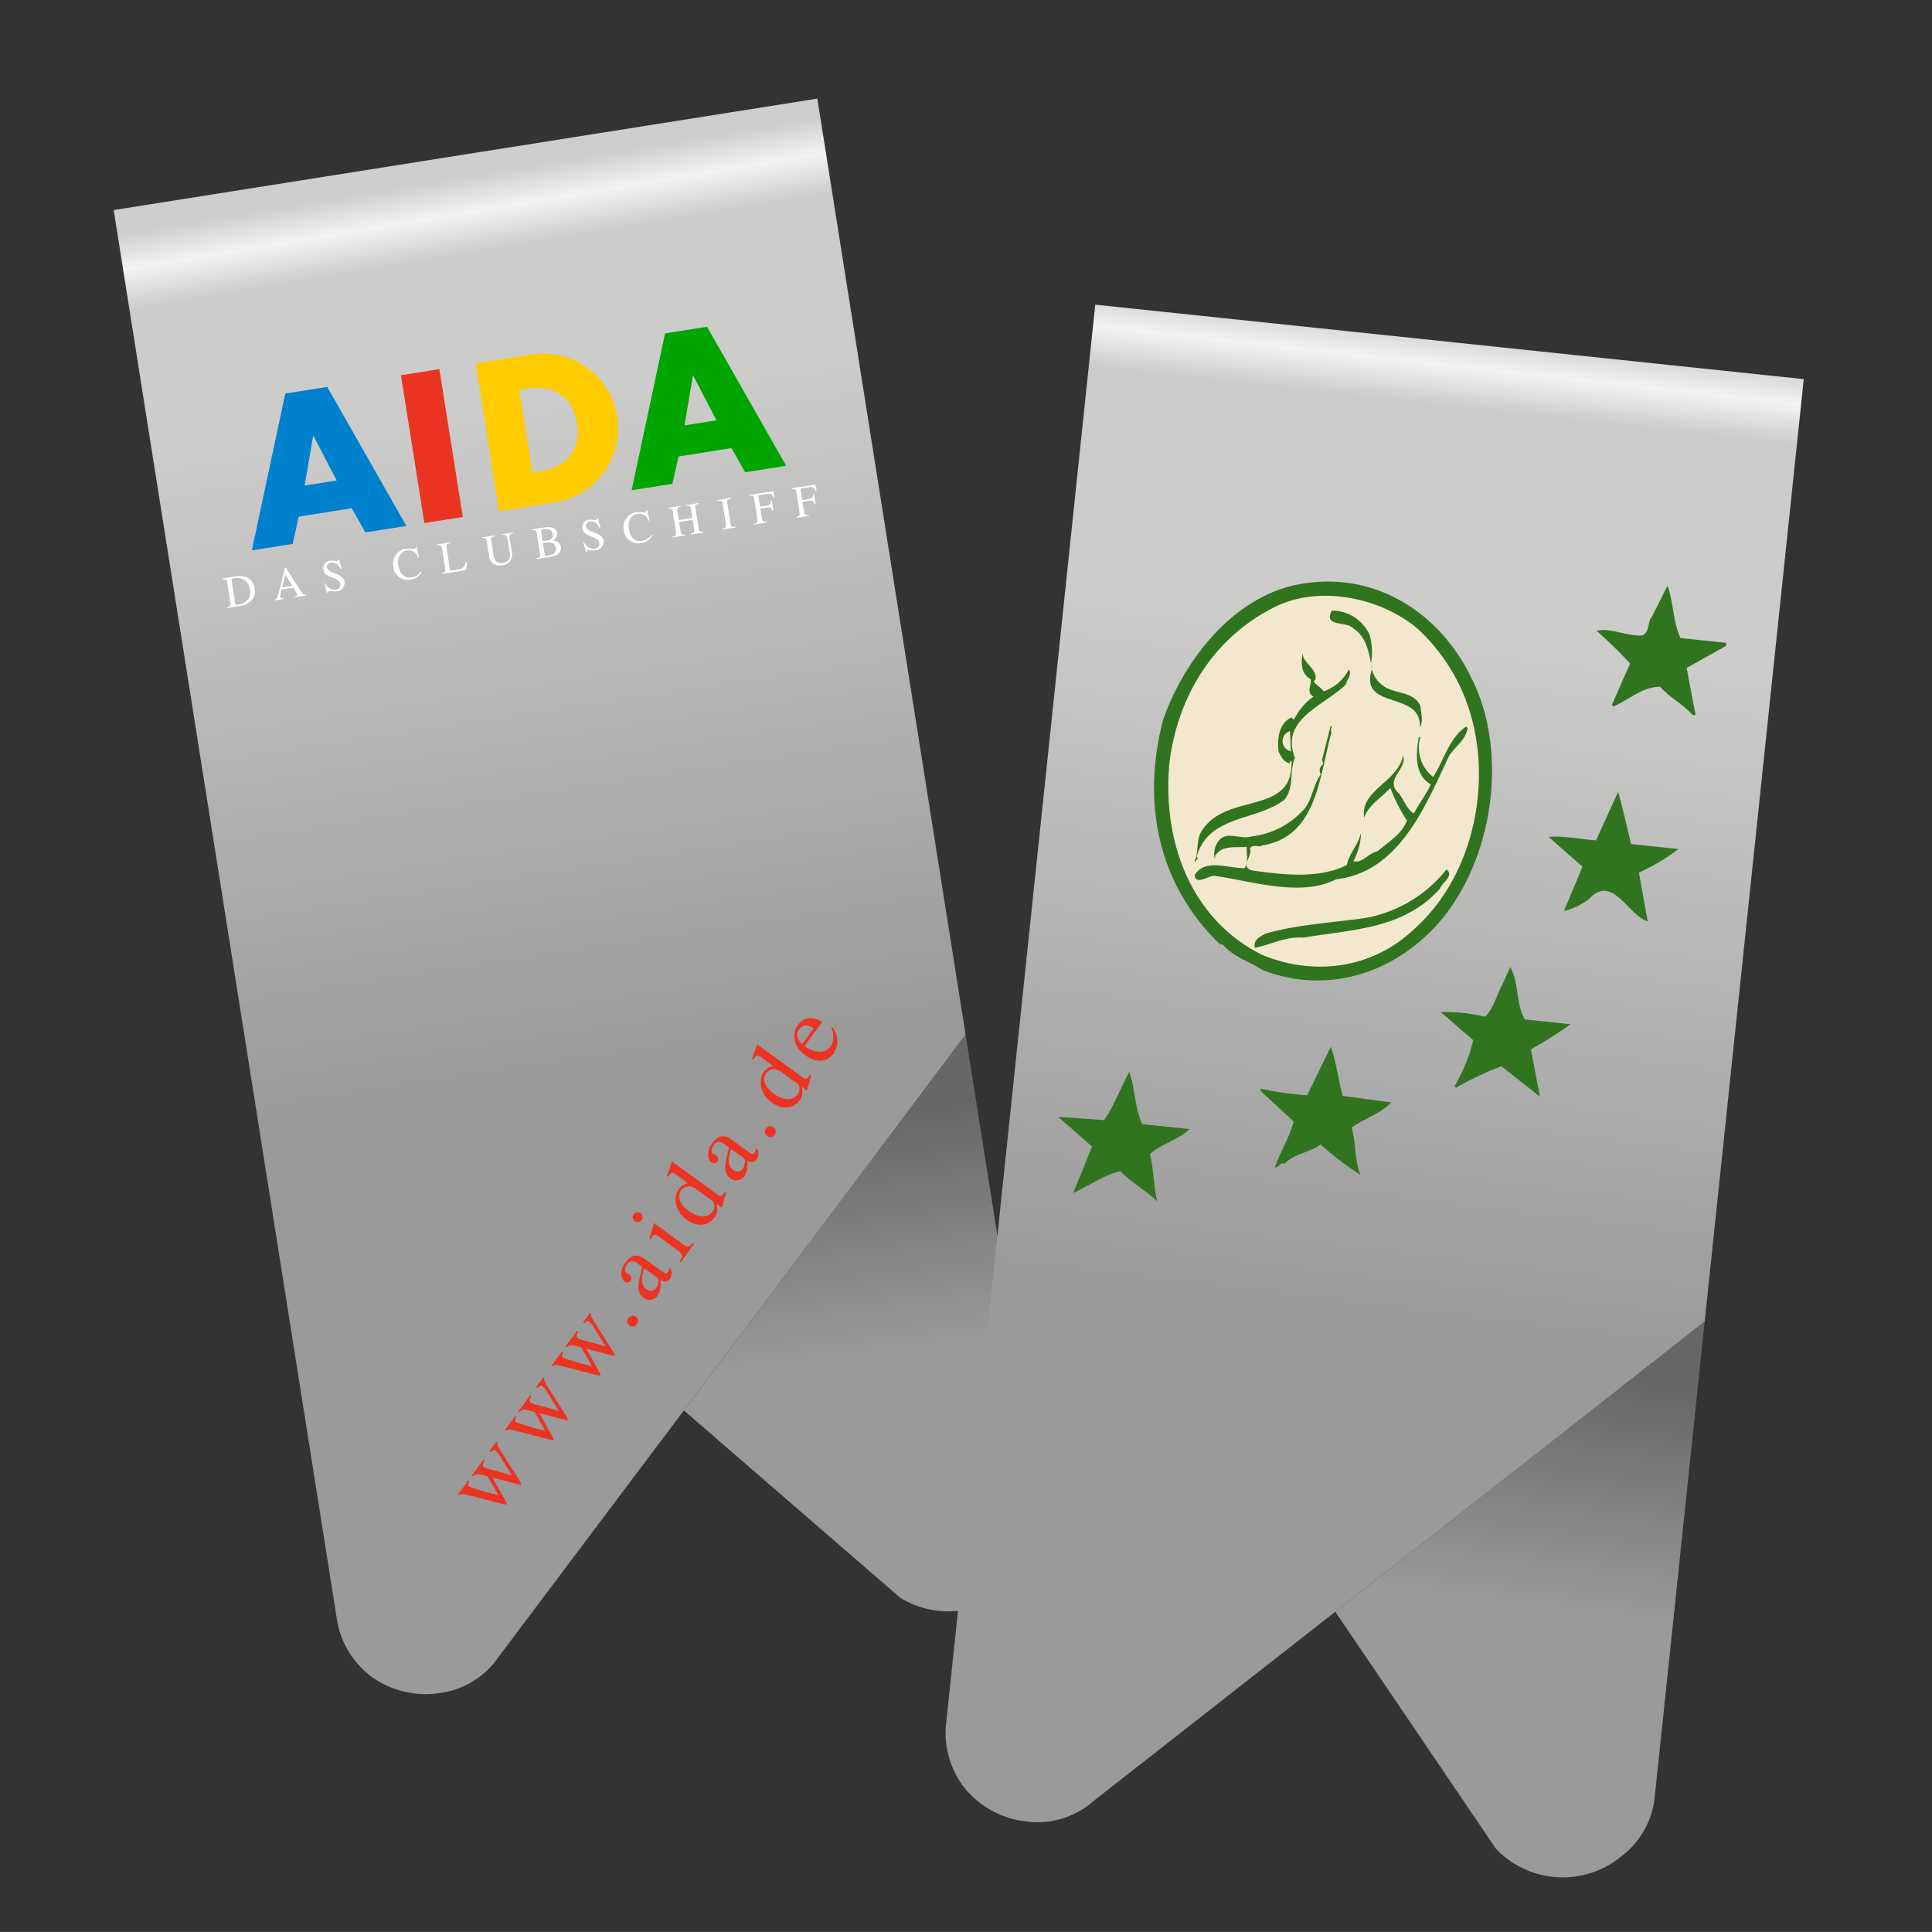 <svg xmlns="http://www.w3.org/2000/svg" xmlns:xlink="http://www.w3.org/1999/xlink" viewBox="0 0 283.465 283.46"><rect x="0" y="0" width="283.465" height="283.46" fill="#333333" stroke="none"/><defs><style>.cls-1{fill:url(#Unbenannter_Verlauf_74);}.cls-2{fill:url(#Unbenannter_Verlauf_75);}.cls-3{fill:url(#Unbenannter_Verlauf_76);}.cls-4{fill:url(#Unbenannter_Verlauf_78);}.cls-5{fill:none;}.cls-6{fill:#0081ce;}.cls-7{fill:#ec3321;}.cls-8{fill:#fc0;}.cls-9{fill:#00a500;}.cls-10{fill:#fff;}.cls-11{fill:url(#Unbenannter_Verlauf_74-2);}.cls-12{fill:url(#Unbenannter_Verlauf_75-2);}.cls-13{fill:url(#Unbenannter_Verlauf_76-2);}.cls-14{fill:url(#Unbenannter_Verlauf_78-2);}.cls-15{fill:#30741f;}.cls-16{fill:#f3e7cd;}</style><linearGradient id="Unbenannter_Verlauf_74" x1="14558.584" y1="-6615.737" x2="17680.791" y2="-6615.737" gradientTransform="matrix(0.003, 0.017, 0.036, -0.006, 268.774, -262.29)" gradientUnits="userSpaceOnUse"><stop offset="0" stop-color="#cecece"/><stop offset="0.098" stop-color="#f4f3f3"/><stop offset="0.208" stop-color="#cccccb"/></linearGradient><linearGradient id="Unbenannter_Verlauf_75" x1="-2435.621" y1="20.901" x2="667.292" y2="20.901" gradientTransform="matrix(0, 0.001, 0.036, -0.006, 265.966, -280.021)" gradientUnits="userSpaceOnUse"><stop offset="0" stop-color="#737373"/><stop offset="0.573" stop-color="#c6c6c6"/><stop offset="1" stop-color="#cecece"/></linearGradient><linearGradient id="Unbenannter_Verlauf_76" x1="29100.143" y1="-14984.382" x2="32222.35" y2="-14984.382" gradientTransform="matrix(0.002, 0.011, 0.016, -0.002, 304.56, -186.14)" gradientUnits="userSpaceOnUse"><stop offset="0" stop-color="#676666"/><stop offset="1" stop-color="#999a99"/></linearGradient><linearGradient id="Unbenannter_Verlauf_78" x1="-11494.951" y1="8342.879" x2="-8372.744" y2="8342.879" gradientTransform="matrix(-0.005, -0.031, -0.033, 0.005, 309.239, -242.366)" gradientUnits="userSpaceOnUse"><stop offset="0" stop-color="#999a99"/><stop offset="1" stop-color="#cccccb"/></linearGradient><linearGradient id="Unbenannter_Verlauf_74-2" x1="16165.39" y1="-3456.401" x2="19287.597" y2="-3456.401" gradientTransform="matrix(-0.002, 0.017, 0.036, 0.004, 367.746, -212.813)" xlink:href="#Unbenannter_Verlauf_74"/><linearGradient id="Unbenannter_Verlauf_75-2" x1="-2302.878" y1="48.408" x2="815.018" y2="48.408" gradientTransform="matrix(-0, 0.001, 0.036, 0.004, 369.623, -230.667)" xlink:href="#Unbenannter_Verlauf_75"/><linearGradient id="Unbenannter_Verlauf_76-2" x1="31509.285" y1="-7705.491" x2="34631.492" y2="-7705.491" gradientTransform="matrix(-0.001, 0.011, 0.016, 0.002, 382.604, -129.996)" xlink:href="#Unbenannter_Verlauf_76"/><linearGradient id="Unbenannter_Verlauf_78-2" x1="-12366.688" y1="4884.162" x2="-9244.48" y2="4884.162" gradientTransform="matrix(0.003, -0.032, -0.033, -0.004, 401.676, -183.096)" xlink:href="#Unbenannter_Verlauf_78"/></defs><title>07</title><g id="Clip_links" data-name="Clip links"><g id="Clip"><path class="cls-1" d="M16.682,30.82,119.92,14.469l4.129,26.068L20.796,56.794,16.682,30.82"/><path class="cls-2" d="M16.726,31.1l-.641-4.047L119.323,10.702l.641,4.047L16.726,31.1"/><path class="cls-3" d="M141.667,151.776l10.941,69.076a12.504,12.504,0,0,1-2.477,9.943,13.525,13.525,0,0,1-18.044,3.63l-31.75-27.482,41.33-55.167"/><path class="cls-4" d="M124.004,40.257,141.667,151.776l-41.33,55.167L73.244,242.973a12.396,12.396,0,0,1-8.597,5.413,13.649,13.649,0,0,1-10.225-2.432A13.168,13.168,0,0,1,49.37,237.204l-.164-1.035L20.752,56.514,124.004,40.257"/></g><g id="Logo_7" data-name="Logo 7"><path class="cls-5" d="M55.162,237.736a6.708,6.708,0,0,0,12.048,2.888l64.792-89.189a13.55,13.55,0,0,0,2.444-10.163L116.418,27.443,24.026,42.076Z"/><path class="cls-6" d="M43.836,75.801l-.902,4.005-5.983.948,4.905-23.013,6.159-.975L59.624,77.163,53.608,78.116,51.603,74.571l-7.767,1.23M45.998,63.958l-.055.009-1.239,7.274,4.69-.743Z"/><rect class="cls-7" x="60.511" y="54.471" width="5.707" height="21.962" transform="translate(-9.459 10.718) rotate(-9)"/><path class="cls-8" d="M69.789,53.317l8-1.267a10.983,10.983,0,1,1,3.436,21.692L73.225,75.009,69.789,53.317m8.319,16.023L79.374,69.14c3.365-.533,5.952-2.83,5.282-7.059-.615-3.884-3.522-5.662-7.147-5.088l-1.323.21Z"/><path class="cls-9" d="M99.554,66.976l-.896,4.005-5.985.948,4.907-23.013,6.159-.975,11.606,20.398-6.013.952-2.008-3.545-7.769,1.231m2.167-11.844-.06.01-1.234,7.274,4.688-.742Z"/><path class="cls-10" d="M33.311,89.082c.493-.103.556-.223.483-.681l-.461-2.912c-.077-.486-.159-.54-.67-.499l-.02-.123,1.767-.28c1.575-.25,2.731.299,2.964,1.767.138.873-.177,2.239-2.183,2.557l-1.861.295Zm1.182-.584c.035.222.122.256.438.206a1.809,1.809,0,0,0,1.732-2.229,1.937,1.937,0,0,0-.848-1.393,2.02,2.02,0,0,0-1.579-.22c-.31.049-.291.172-.27.304Z"/><path class="cls-10" d="M44.863,87.378l-1.671.265-.02-.123c.244-.039.457-.081.419-.322a1.449,1.449,0,0,0-.189-.392l-.369-.589-1.718.272-.18.816a.812.812,0,0,0-.013.258c.043.275.351.226.488.204l.02.123-1.295.205-.02-.123a.457.457,0,0,0,.312-.199,4.769,4.769,0,0,0,.33-1.006l.854-3.435.129-.02,2.223,3.466c.287.447.389.504.68.478ZM42.9,85.962l-1.049-1.682L41.385,86.202Z"/><path class="cls-10" d="M50.101,83.437l-.165.026a1.334,1.334,0,0,0-1.397-.935.624.624,0,0,0-.567.717c.156.982,2.367.767,2.58,2.112a1.266,1.266,0,0,1-1.195,1.405,5.294,5.294,0,0,1-1.051-.064A.207.207,0,0,0,48.137,86.95l-.146.023-.418-1.36.151-.024a1.573,1.573,0,0,0,1.529.948.743.743,0,0,0,.672-.855c-.059-.373-.201-.579-1.251-.989-.659-.253-1.127-.474-1.23-1.122A1.124,1.124,0,0,1,48.456,82.266a5.27,5.27,0,0,1,.946.078.231.231,0,0,0,.195-.259l.137-.022Z"/><path class="cls-10" d="M61.311,81.743a1.466,1.466,0,0,0-2.555-.431,2.079,2.079,0,0,0-.288,1.7c.22,1.391,1.09,1.839,1.919,1.708a2.097,2.097,0,0,0,1.377-.896l.134.097a2.201,2.201,0,0,1-1.644,1.116,2.114,2.114,0,0,1-2.548-1.915,2.199,2.199,0,0,1,1.87-2.617,5.339,5.339,0,0,1,1.19.034.297.297,0,0,0,.268-.265l.137-.022.291,1.467Z"/><path class="cls-10" d="M66.035,79.704c-.44.098-.598.168-.516.687l.491,3.101c.042.263.161.25.707.164.982-.156,1.398-.247,1.636-1.165l.162-.026-.132,1.189-3.529.559-.02-.123c.419-.092.557-.176.477-.681l-.461-2.912c-.082-.519-.245-.533-.664-.5l-.02-.123,1.85-.293Z"/><path class="cls-10" d="M75.273,78.241c-.497.132-.591.248-.482.937l.271,1.713A1.525,1.525,0,0,1,73.642,82.916a1.489,1.489,0,0,1-1.89-1.417l-.324-2.045c-.077-.486-.182-.542-.684-.497l-.02-.123,1.855-.294.02.123c-.513.121-.578.221-.505.685l.332,2.099c.066.417.211,1.331,1.352,1.15a1.229,1.229,0,0,0,.994-.689,1.721,1.721,0,0,0,.01-.916l-.28-1.77c-.111-.703-.285-.787-.75-.742l-.02-.123,1.52-.241Z"/><path class="cls-10" d="M78.015,77.68l1.836-.291c.571-.09,1.732-.182,1.893.834a.948.948,0,0,1-.723,1.082l.002.014a1.184,1.184,0,0,1,1.275.949c.04.25.051,1.174-1.406,1.404l-2.19.347-.02-.123c.549-.101.612-.224.538-.69l-.461-2.912c-.077-.486-.182-.548-.725-.49Zm1.609,1.74.619-.104c.184-.029.961-.166.838-.946-.124-.782-.824-.798-1.291-.724-.134.021-.226.044-.292.055-.132.021-.128.113-.113.212Zm.298,1.883c.038.241.158.251.539.19.434-.069,1.217-.255,1.078-1.133a.835.835,0,0,0-.8-.751,3.432,3.432,0,0,0-1.075.069Z"/><path class="cls-10" d="M88.095,77.419l-.165.026a1.329,1.329,0,0,0-1.397-.935.624.624,0,0,0-.564.717c.156.982,2.367.767,2.58,2.112a1.267,1.267,0,0,1-1.195,1.405,5.392,5.392,0,0,1-1.054-.064.207.207,0,0,0-.168.252l-.143.023-.418-1.36.151-.024a1.565,1.565,0,0,0,1.529.948.743.743,0,0,0,.672-.855c-.059-.373-.201-.579-1.254-.989-.659-.253-1.122-.475-1.224-1.123a1.122,1.122,0,0,1,1.009-1.305,5.34,5.34,0,0,1,.946.078.231.231,0,0,0,.195-.259l.137-.022Z"/><path class="cls-10" d="M95.131,76.387a1.449,1.449,0,0,0-1.633-.985,1.466,1.466,0,0,0-.922.554,2.078,2.078,0,0,0-.288,1.7c.22,1.391,1.09,1.839,1.916,1.708a2.084,2.084,0,0,0,1.377-.896l.136.097a2.2,2.2,0,0,1-1.643,1.116,2.114,2.114,0,0,1-2.548-1.915,2.199,2.199,0,0,1,1.87-2.617,5.304,5.304,0,0,1,1.187.034.296.296,0,0,0,.268-.265l.137-.022.294,1.467Z"/><path class="cls-10" d="M98.7,78.725c.548-.112.552-.262.474-.753l-.45-2.84c-.077-.486-.181-.537-.673-.498l-.02-.123,1.825-.289.02.123c-.493.118-.559.218-.485.682l.201,1.271,1.987-.315-.201-1.271c-.077-.486-.181-.537-.67-.499l-.02-.123,1.822-.289.02.123c-.494.118-.556.217-.483.681l.461,2.912c.069.434.154.547.67.499l.02.123-1.822.289-.02-.123c.545-.112.549-.262.472-.753l-.203-1.279-1.987.315.214,1.35c.069.434.154.547.672.498l.02.123-1.825.289Z"/><path class="cls-10" d="M105.965,77.574c.555-.102.617-.224.543-.691l-.461-2.912c-.077-.486-.18-.548-.73-.489l-.02-.123,1.948-.309.02.123c-.477.095-.632.167-.549.692l.461,2.912c.081.51.248.552.736.488l.02.123-1.948.309Z"/><path class="cls-10" d="M113.338,74.98c-.158-.538-.328-.578-.82-.506l-.955.137.227,1.435c.078.491.222.55.692.495l.02.123-1.836.291-.02-.123c.487-.103.551-.214.466-.752l-.45-2.84c-.082-.519-.245-.532-.664-.5l-.02-.123,3.483-.552.168.933-.165.026c-.188-.567-.378-.644-1.105-.529l-.892.141c-.162.026-.207.058-.176.256l.23,1.455.952-.151c.538-.085.635-.233.623-.737l.151-.024.241,1.52Z"/><path class="cls-10" d="M119.518,74.001c-.158-.538-.325-.579-.817-.506l-.955.137.227,1.435c.078.491.222.55.692.495l.02.123-1.836.291-.02-.123c.487-.103.551-.214.466-.752l-.45-2.84c-.082-.519-.245-.532-.664-.5l-.02-.123,3.48-.551.17.932-.165.026c-.191-.566-.378-.644-1.105-.529l-.892.141c-.165.026-.207.058-.176.256l.23,1.455.952-.151c.538-.085.635-.233.62-.737l.154-.024.241,1.52Z"/><path class="cls-7" d="M72.829,211.534l.174.124c-.096.302-.023.442.279.924l2.828,4.481c.314.51.397.64.33.732-.067.092-.166.057-.697-.083l-3.475-.927,1.825,3.298c.206.395.288.542.24.612-.061.08-.216.054-.725-.068l-5.066-1.308c-.719-.17-.936-.187-1.168.084l-.172-.125,1.504-2.07.174.124c-.169.28-.316.579.008.812a36.241,36.241,0,0,0,4.216,1.217l-1.532-2.708c-1.607-.522-1.782-.452-2.181-.023l-.172-.125,1.695-2.336.175.127c-.22.42-.393.732-.062.975a2.807,2.807,0,0,0,.96.326l3.131.871-1.803-2.893a2.699,2.699,0,0,0-.594-.73c-.277-.201-.487-.004-.748.231l-.172-.125Z"/><path class="cls-7" d="M79.703,202.072l.174.124c-.096.302-.023.442.276.924l2.828,4.484c.317.51.396.638.33.733-.065.089-.163.054-.694-.084l-3.478-.926,1.825,3.295c.206.395.292.545.241.615-.058.079-.214.053-.723-.071l-5.065-1.305c-.719-.17-.935-.187-1.168.084l-.172-.125,1.503-2.072.172.127c-.169.28-.313.579.008.812a36.433,36.433,0,0,0,4.216,1.217L78.446,207.192c-1.61-.519-1.782-.452-2.181-.023l-.174-.124,1.698-2.337.172.127c-.218.42-.391.731-.059.977a2.898,2.898,0,0,0,.957.327l3.134.868-1.803-2.893a2.864,2.864,0,0,0-.594-.73c-.276-.201-.49-.004-.748.231l-.172-.125Z"/><path class="cls-7" d="M86.574,192.614l.174.124c-.096.299-.023.442.279.924l2.828,4.481c.314.51.396.638.33.733-.067.09-.166.055-.697-.084l-3.478-.926,1.827,3.295c.206.395.289.545.241.614-.058.08-.217.054-.725-.068l-5.063-1.308c-.722-.17-.938-.186-1.168.084l-.174-.124,1.506-2.073.172.127c-.169.28-.316.579.005.812a36.74,36.74,0,0,0,4.216,1.217l-1.527-2.712c-1.612-.518-1.782-.452-2.184-.023l-.174-.124,1.701-2.334.172.125c-.22.42-.393.735-.059.977a2.774,2.774,0,0,0,.958.327l3.131.869-1.803-2.893a2.677,2.677,0,0,0-.593-.727c-.274-.201-.49-.004-.746.228l-.174-.124Z"/><path class="cls-7" d="M93.453,194.305a.8.8,0,0,0-.151-1.096.822.822,0,0,0-1.127.167.799.799,0,0,0,.199,1.111A.778.778,0,0,0,93.453,194.305Z"/><path class="cls-7" d="M98.444,186.202a1.557,1.557,0,0,1-.168,1.442c-.15.207-.514.681-1.382.137a3.434,3.434,0,0,1-.373,2.279,1.448,1.448,0,0,1-2.086.35c-1.151-.836-.814-2.122-.186-4.533l-.702-.508a1.022,1.022,0,0,0-1.599.191c-.277.382-.387.967-.031,1.226.175.127.388.194.49.271a.64.64,0,0,1,.119.876.622.622,0,0,1-.866.126c-.458-.333-.885-1.469.085-2.804,1.248-1.714,2.399-.878,3.089-.377L97.077,186.509c.334.242.668.485.91.151a.95.95,0,0,0,.158-.675Zm-3.919-.122c-.688,2.154-.135,2.75.256,3.034l.025.016a.996.996,0,0,0,1.449-.106,2.362,2.362,0,0,0,.31-.865.7.7,0,0,0-.371-.87Z"/><path class="cls-7" d="M92.967,178.177a.721.721,0,0,1,1.022-.17.725.725,0,0,1-.852,1.173A.728.728,0,0,1,92.967,178.177Zm6.752,6.875c.482-.738.556-.985-.344-1.636l-2.668-1.941c-.678-.495-.849-.282-.983-.097a3.337,3.337,0,0,0-.288.493l-.175-.127c.24-.738.449-1.483.663-2.243l.07-.02,4.085,2.968c.76.552.995.636,1.62-.124l.172.127-1.982,2.728Z"/><path class="cls-7" d="M106.54,175.009c-.205.694-.407,1.358-.631,2.128l-.067.019-.703-.51-.018.025a2.059,2.059,0,0,1-.342,2.018c-.325.451-1.751,1.929-4.098.222-1.51-1.094-2.038-3.149-1.102-4.436a2.1,2.1,0,0,1,1.383-.86L99.166,172.308c-.346-.249-.588-.425-.955.081a2.304,2.304,0,0,0-.189.283l-.184-.134c.269-.684.515-1.364.721-2.058l.066-.041,6.526,4.739c.471.345.703.51,1.204-.303Zm-4.599-.687a1.474,1.474,0,0,0-2.015.35c-.466.645-.472,1.836,1.093,2.975,1.716,1.244,2.962.884,3.514.124a1.249,1.249,0,0,0,.053-1.528Z"/><path class="cls-7" d="M111.17,168.685a1.568,1.568,0,0,1-.168,1.445c-.151.204-.514.681-1.385.135a3.415,3.415,0,0,1-.373,2.279,1.447,1.447,0,0,1-2.082.353c-1.151-.836-.814-2.122-.189-4.533l-.7-.511a1.026,1.026,0,0,0-1.601.192c-.274.381-.387.97-.028,1.228.172.125.388.194.49.268a.64.64,0,0,1,.119.876.619.619,0,0,1-.866.129c-.461-.335-.885-1.469.085-2.804,1.248-1.714,2.398-.878,3.088-.377l2.242,1.631c.336.242.668.485.913.151a.968.968,0,0,0,.157-.678Zm-3.921-.122c-.685,2.157-.135,2.75.258,3.034l.022.016a.996.996,0,0,0,1.449-.106,2.35,2.35,0,0,0,.313-.865.698.698,0,0,0-.373-.866Z"/><path class="cls-7" d="M112.572,166.683a.801.801,0,0,1-.196-1.111.813.813,0,0,1,1.124-.167.8.8,0,0,1,.154,1.095A.781.781,0,0,1,112.572,166.683Z"/><path class="cls-7" d="M119.031,157.816c-.205.694-.407,1.358-.631,2.128l-.067.019-.703-.511-.016.025a2.06,2.06,0,0,1-.342,2.018c-.328.452-1.754,1.929-4.101.222-1.509-1.094-2.035-3.149-1.1-4.439a2.089,2.089,0,0,1,1.38-.86l-1.796-1.305c-.343-.25-.585-.425-.952.081-.051.07-.134.184-.191.283l-.185-.134c.269-.681.519-1.362.723-2.059l.064-.038,6.526,4.739c.471.345.703.511,1.204-.303Zm-4.599-.687a1.471,1.471,0,0,0-2.013.347c-.468.648-.474,1.839,1.093,2.978,1.714,1.245,2.959.885,3.511.125a1.246,1.246,0,0,0,.053-1.528Z"/><path class="cls-7" d="M122.164,150.723a3.345,3.345,0,0,1,.149,3.833c-.928,1.278-2.508,1.466-4.142.279-2.127-1.545-1.792-3.483-1.125-4.405.788-1.082,1.98-1.462,3.579-.494l-2.601,3.577c2.137,1.341,3.287.754,3.839-.006a2.596,2.596,0,0,0,.088-2.661Zm-2.76.122c-.611-.322-1.467-.769-2.127.14-.459.636-.476,1.311.404,2.229Z"/></g></g><g id="Clip_rechts" data-name="Clip rechts"><g id="Clip-2" data-name="Clip"><path class="cls-11" d="M160.697,44.7,264.649,55.626,261.89,81.875,157.948,70.854l2.749-26.154"/><path class="cls-12" d="M160.667,44.983l.428-4.075,103.952,10.926-.428,4.075-103.952-10.926"/><path class="cls-13" d="M250.117,193.884l-7.31,69.554a12.504,12.504,0,0,1-4.966,8.963,13.525,13.525,0,0,1-18.368-1.164l-23.556-34.763,54.2-42.59"/><path class="cls-14" d="M261.92,81.593,250.117,193.884l-54.2,42.59-35.495,27.79a12.396,12.396,0,0,1-9.705,3.004,13.649,13.649,0,0,1-9.247-4.996,13.168,13.168,0,0,1-2.615-9.76l.11-1.042L157.978,70.572l103.942,11.021"/></g><g id="Logo_7-2" data-name="Logo 7"><path class="cls-5" d="M144.28,254.806a6.706,6.706,0,0,0,10.887,5.911l85.673-69.379a13.557,13.557,0,0,0,4.989-9.188l12.047-114.619L164.846,57.753Z"/><path class="cls-15" d="M246.571,93.613l6.713.706-.047.448-5.769,3.238q.654,3.463,1.31,6.922l-.448-.047c-1.461-1.598-3.312-2.516-4.77-4.117-2.576-.025-4.571,1.939-6.865,2.894l-.201-.245,2.673-6.053a65.587,65.587,0,0,0-4.922-4.817c2.107-.455,4.303.793,6.712.706,1.143-.556.725-1.98,1.422-2.79l2.285-4.51C245.556,88.437,245.447,91.209,246.571,93.613Z"/><path class="cls-15" d="M215.874,99.433c5.589,10.97,3.202,27.008-4.926,36.129-6.483,7.237-16.137,10.408-25.599,6.809-1.97-1.269-4.304-1.877-5.933-3.792l-.448-.047c-9.057-8.753-11.529-20.753-8.295-32.992,3.153-8.917,10.662-18.605,20.872-19.974C202.138,84.011,211.36,90.09,215.874,99.433Z"/><path class="cls-16" d="M215.253,103.212c3.927,11.047,1.128,25.206-7.778,33.113-6.087,5.809-14.666,6.941-22.339,3.76-10.659-5.35-14.677-17.038-13.534-28.34,1.238-9.621,6.434-18.145,15.27-22.597,6.533-3.41,15.742-1.492,21.16,3.129A27.78,27.78,0,0,1,215.253,103.212Z"/><path class="cls-15" d="M200.93,93.113a9.199,9.199,0,0,1,.248,4.1,4.024,4.024,0,0,0,1.686,3.34c1.668,1.354,4.601.78,5.558,3.076.045,1.089.46,2.083-.105,3.152.384-5.59-9.062-2.467-7.009-8.649-.406-2.15-.752-4.673-2.767-5.946-.927-1.092-4.487-.136-3.12-2.591A6.031,6.031,0,0,1,200.93,93.113Z"/><path class="cls-15" d="M192.997,99.744l-.247.197c.234.57,1.189.941,1.426,1.508a6.602,6.602,0,0,0,3.731-3.226c.525.801-.315,1.484-.459,2.212-3.061,3.076-9.687,5-7.465,10.755-.863,2.172-.05,4.359-1.554,6.168-4.179,3.182-11.107,2.158-12.87,8.376l.201.245c-.125.127-.316.218-.271.424l-.224-.024c.739-1.638.108-3.151,1.165-4.627,3.707-5.579,13.423-2.026,13.057-10.162-.124.121-.316.213-.271.424-.92-.281-1.211-.943-1.623-1.758-.194-1.825-.029-4.026,1.881-5.005.124.127.215.319.424.274a8.515,8.515,0,0,1,2.839-3.323c-1.119-.548-.32-1.682-.413-2.53-1.454-.809-1.487-2.442-1.167-3.967C190.897,97.126,193.37,98.107,192.997,99.744Z"/><path class="cls-15" d="M215.324,106.841c-.248,1.695-1.799,2.683-2.685,4.015-3.427,7.195-7.247,17.087-16.611,18.159-5.119,2.631-12.225.302-17.817-.515-.969-.035-2.688,1.461-2.934-.079,1.439-2.498,4.792-1.036,7.349-1.038.651-1.041.177-2.11.329-3.134-1.647.168-3.653-.339-4.662,1.32l-.047.448a3.035,3.035,0,0,1,.753-2.86c1.209-1.186,3.137.056,4.568-.425a12.278,12.278,0,0,0,7.901-4.149c1.104-1.465,1.225-3.489,2.329-4.958a1.085,1.085,0,0,1,.141-1.343c.453-.221-.134-.668.117-1.117l1.165-4.627.224.024a1.042,1.042,0,0,0-.094.895c-1.781,6.396-2.078,15.255-10.111,16.579-.559.349-1.418-.283-1.862.486.528.983-1.705,2.872.567,3.222,4.546.64,9.623,1.196,13.657-.825.368-1.769,1.717-2.985,2.084-4.757a8.861,8.861,0,0,1-1.118,4.18c1.175.442,2.298-1.206,3.546-1.438,1.764-1.53,3.516-2.458,4.319-4.519a23.561,23.561,0,0,1-2.437-4.782c-1.434,1.57-3.106,2.412-3.852,4.345-.587-4.085,5.027-5.216,5.709-9.126.71,2.067-2.887,3.567-.588,5.593.735.983,1.219,2.411,2.18,2.942.74-1.459,1.803-2.75,2.482-4.26-2.384-1.407-2.214-4.329-1.754-6.974l.224.024a5.468,5.468,0,0,0,1.874,5.852c1.615-2.474,2.288-5.661,4.847-7.406Z"/><path class="cls-16" d="M189.406,110.225a1.523,1.523,0,0,1-.142-2.954Z"/><path class="cls-15" d="M239.323,123.842l6.936.729a30.559,30.559,0,0,1-5.793,3.459c.429,2.375.853,4.772,1.286,7.148-2.984-.9-5.158-7.125-8.716-3.179a10.133,10.133,0,0,1-3.567,1.665q1.356-3.252,2.718-6.504l-4.97-4.367c2.013-.196,4.916.36,6.96.508l3.236-7.126C238.071,118.531,238.687,121.283,239.323,123.842Z"/><path class="cls-15" d="M211.265,130.393c-5.407,6.014-12.979,5.962-19.982,7.173-2.602-.204-4.789,1.014-7.169,1.507-.308-1.161.835-1.72,1.578-2.095,4.733-1.355,9.801-1.593,14.718-2.3a19.673,19.673,0,0,0,11.314-6.5l.518-.622C213.407,128.511,211.589,129.455,211.265,130.393Z"/><path class="cls-15" d="M223.724,149.573l6.713.706a65.754,65.754,0,0,1-5.816,3.686q.654,3.463,1.309,6.922l-5.641-4.438a44.384,44.384,0,0,0-6.665,3.144l-.201-.245a25.283,25.283,0,0,0,2.744-6.724l-4.769-4.123a23.611,23.611,0,0,1,6.486.682c1.336-1.307,1.667-3.15,2.532-4.707l1.178-2.592C222.878,144.281,222.393,147.192,223.724,149.573Z"/><path class="cls-15" d="M196.986,160.786l7.137.976c-1.627,1.684-3.93,2.303-5.816,3.686.691,2.247.379,4.768,1.306,6.924a44.43,44.43,0,0,1-5.865-4.464c-1.648,1.274-3.704,1.242-5.275,2.84-.624-.314-.877.609-1.414.53.763-2.317,2.131-4.325,2.744-6.725q-2.474-2.297-4.946-4.591l.247-.2a44.349,44.349,0,0,0,6.689.929l3.459-7.099C196.048,155.733,196.355,158.392,196.986,160.786Z"/><path class="cls-15" d="M165.688,157.27c.889,2.491.78,5.262,1.907,7.666l6.936.729c-1.789,1.734-4.179,2.092-5.816,3.686.6,2.237.482,4.666,1.086,6.898-1.758-1.587-3.721-2.719-5.42-4.414-2.289.486-4.278,1.973-6.418,2.947-.144.096-.274.267-.471.174.916-2.231,1.83-4.488,2.744-6.722l-4.97-4.37,6.736.484C163.543,162.158,164.486,159.429,165.688,157.27Z"/></g></g></svg>